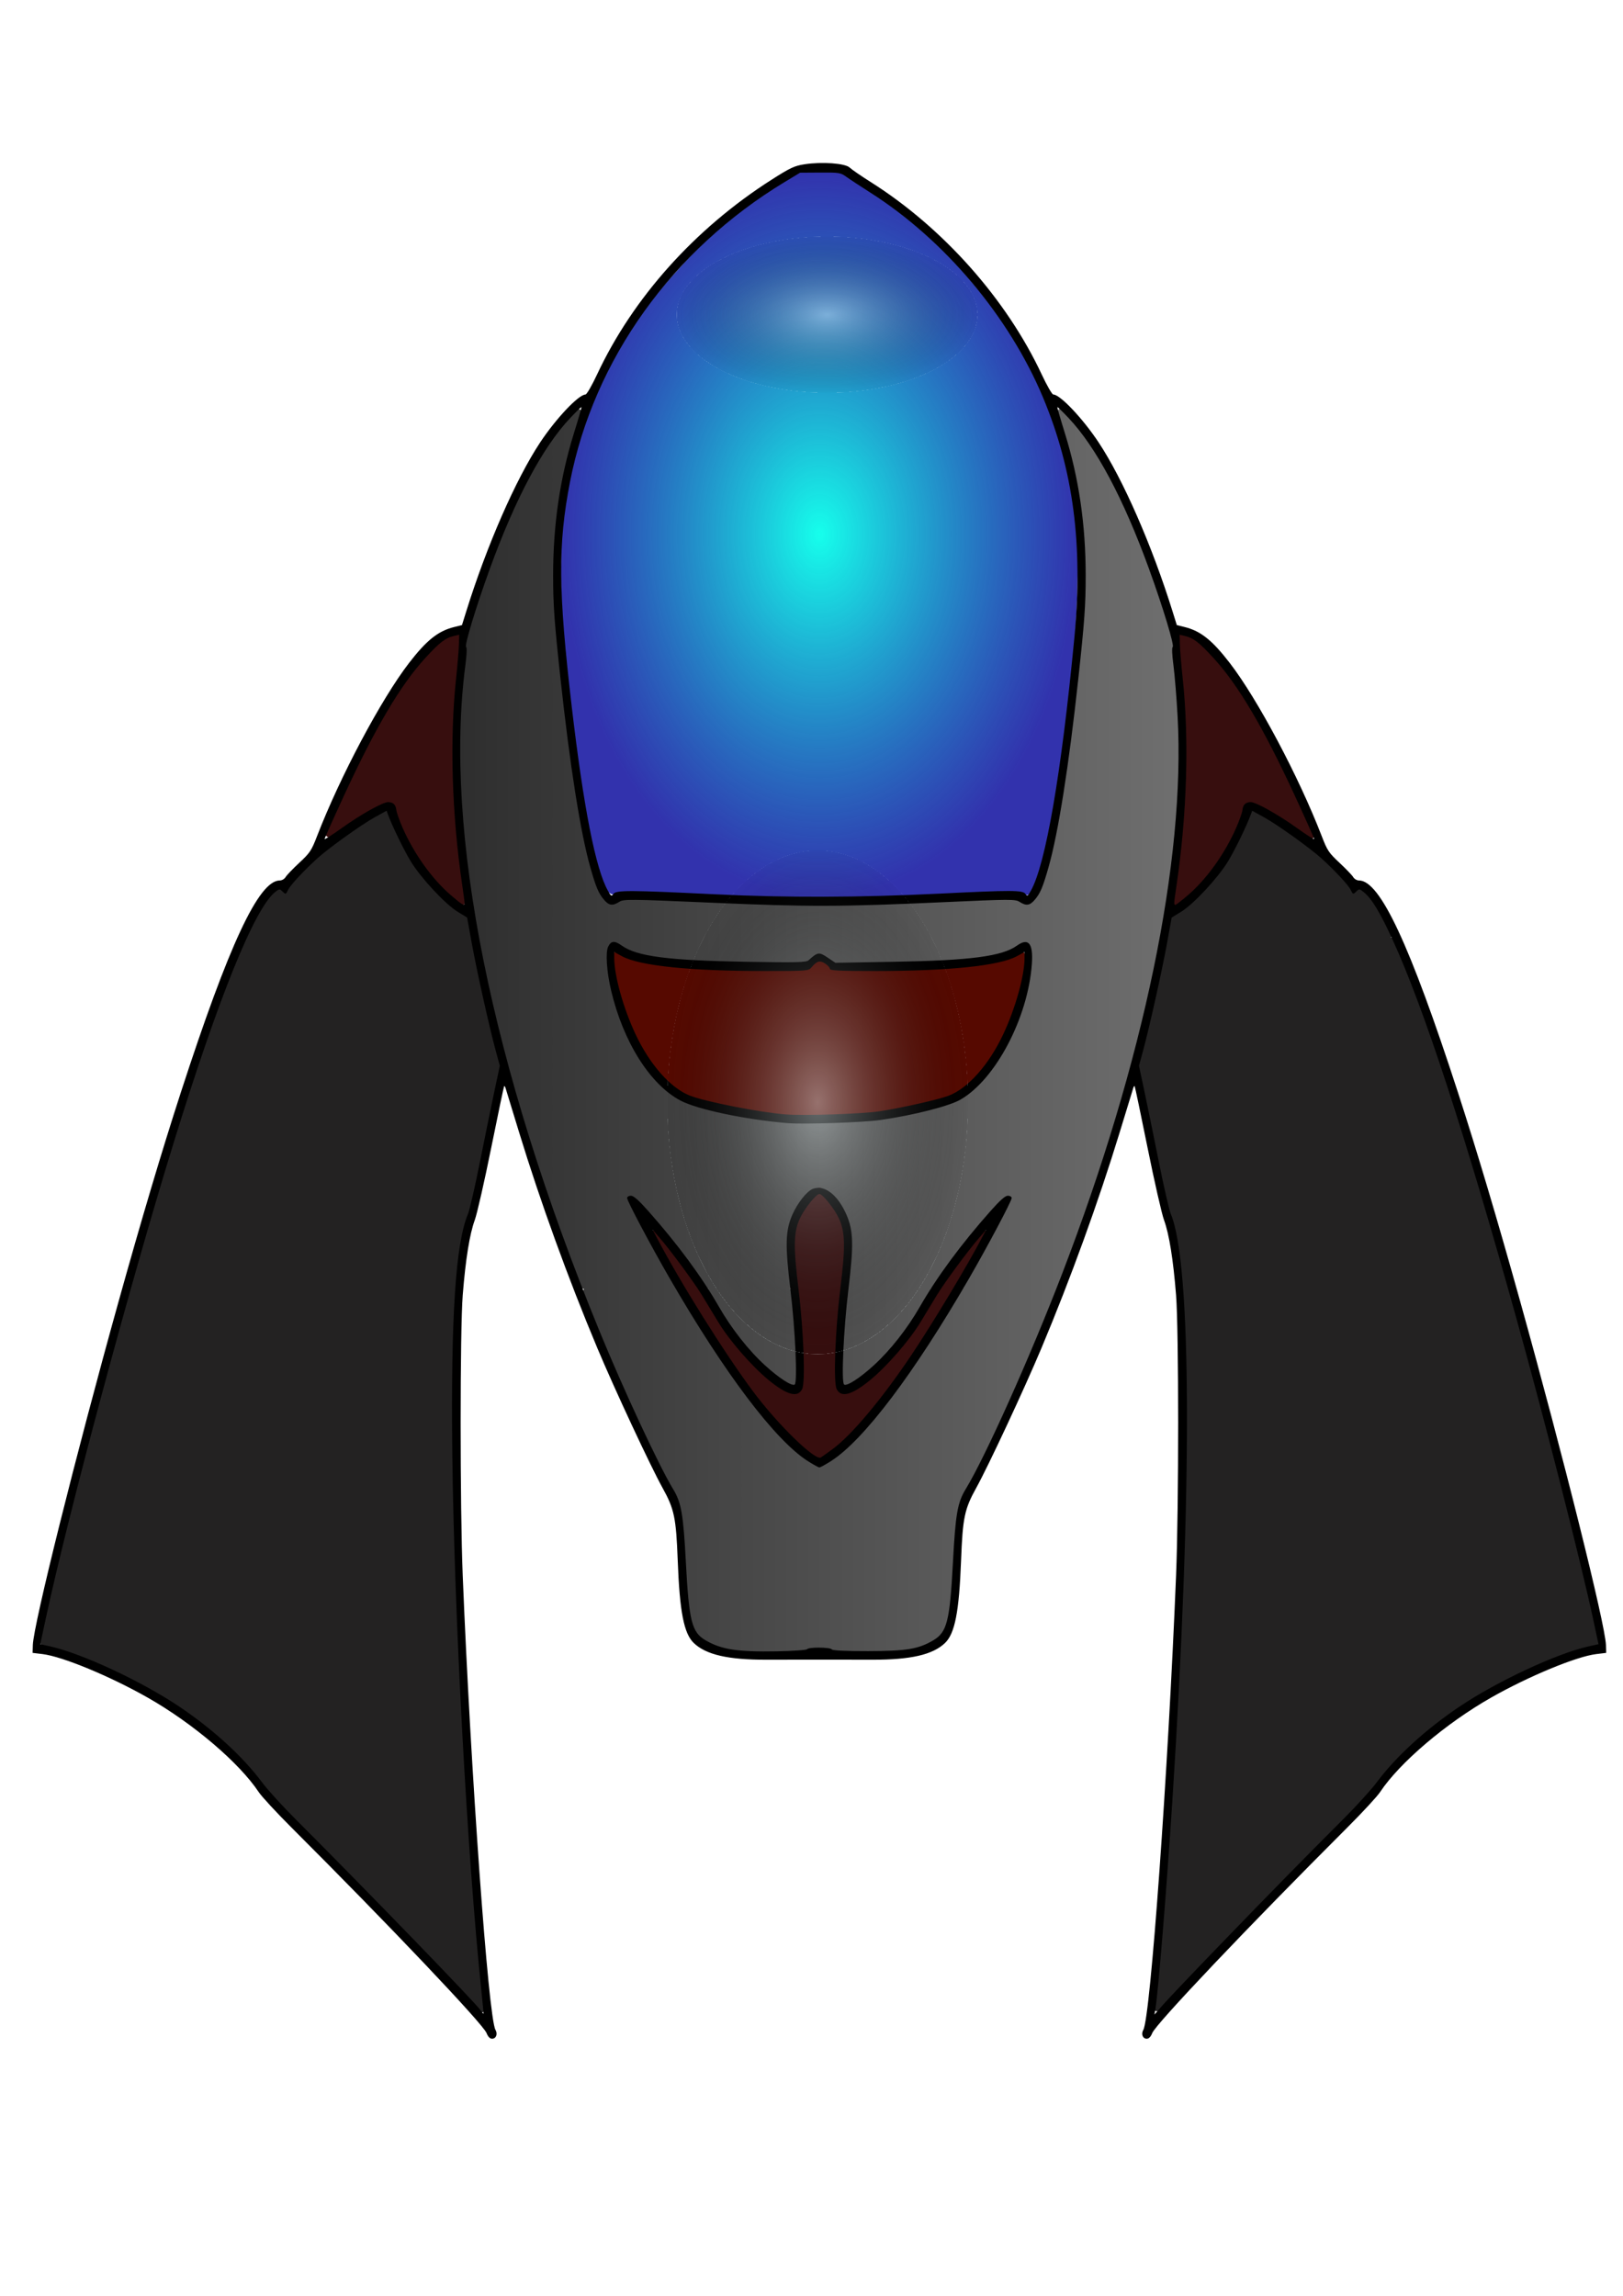 <?xml version="1.0" encoding="UTF-8" standalone="no"?>
<!-- Created with Inkscape (http://www.inkscape.org/) -->
<svg xmlns:dc="http://purl.org/dc/elements/1.1/" xmlns:cc="http://creativecommons.org/ns#" xmlns:rdf="http://www.w3.org/1999/02/22-rdf-syntax-ns#" xmlns:svg="http://www.w3.org/2000/svg" xmlns="http://www.w3.org/2000/svg" xmlns:xlink="http://www.w3.org/1999/xlink" xmlns:sodipodi="http://sodipodi.sourceforge.net/DTD/sodipodi-0.dtd" xmlns:inkscape="http://www.inkscape.org/namespaces/inkscape" width="744.094" height="1052.362" id="svg2" version="1.1" inkscape:version="0.47pre4 r22446" sodipodi:docname="nave.svg">
  <defs id="defs4">
    <linearGradient id="linearGradient3619">
      <stop style="stop-color:#e7f4f6;stop-opacity:1;" offset="0" id="stop3621"/>
      <stop style="stop-color:#000000;stop-opacity:0.047;" offset="1" id="stop3623"/>
    </linearGradient>
    <linearGradient id="linearGradient3819">
      <stop style="stop-color:#2e2e2e;stop-opacity:1;" offset="0" id="stop3821"/>
      <stop style="stop-color:#6f6f6f;stop-opacity:1;" offset="1" id="stop3823"/>
    </linearGradient>
    <linearGradient id="linearGradient3781">
      <stop style="stop-color:#16ffec;stop-opacity:1;" offset="0" id="stop3783"/>
      <stop style="stop-color:#000099;stop-opacity:0.804;" offset="1" id="stop3785"/>
    </linearGradient>
    <inkscape:path-effect effect="skeletal" id="path-effect2933" is_visible="true" pattern="M 0,5 C 0,2.24 2.24,0 5,0 7.76,0 10,2.24 10,5 10,7.76 7.76,10 5,10 2.24,10 0,7.76 0,5 z" copytype="single_stretched" prop_scale="1" scale_y_rel="false" spacing="0" normal_offset="0" tang_offset="0" prop_units="false" vertical_pattern="false" fuse_tolerance="0"/>
    <inkscape:perspective sodipodi:type="inkscape:persp3d" inkscape:vp_x="0 : 526.18109 : 1" inkscape:vp_y="0 : 1000 : 0" inkscape:vp_z="744.09448 : 526.18109 : 1" inkscape:persp3d-origin="372.04724 : 350.78739 : 1" id="perspective10"/>
    <inkscape:perspective id="perspective2923" inkscape:persp3d-origin="0.5 : 0.33333333 : 1" inkscape:vp_z="1 : 0.5 : 1" inkscape:vp_y="0 : 1000 : 0" inkscape:vp_x="0 : 0.5 : 1" sodipodi:type="inkscape:persp3d"/>
    <radialGradient inkscape:collect="always" xlink:href="#linearGradient3781" id="radialGradient3793" cx="303.002" cy="225.737" fx="303.002" fy="225.737" r="160.612" gradientTransform="matrix(0.738,0,0,1.039,152.108,10.35)" gradientUnits="userSpaceOnUse"/>
    <linearGradient inkscape:collect="always" xlink:href="#linearGradient3819" id="linearGradient3829" x1="78.611" y1="511.071" x2="527.348" y2="511.071" gradientUnits="userSpaceOnUse"/>
    <linearGradient inkscape:collect="always" xlink:href="#linearGradient3819" id="linearGradient3855" gradientUnits="userSpaceOnUse" x1="78.611" y1="511.071" x2="527.348" y2="511.071"/>
    <linearGradient inkscape:collect="always" xlink:href="#linearGradient3819" id="linearGradient3857" gradientUnits="userSpaceOnUse" x1="78.611" y1="511.071" x2="527.348" y2="511.071"/>
    <linearGradient inkscape:collect="always" xlink:href="#linearGradient3819" id="linearGradient3859" gradientUnits="userSpaceOnUse" x1="78.611" y1="511.071" x2="527.348" y2="511.071"/>
    <linearGradient inkscape:collect="always" xlink:href="#linearGradient3819" id="linearGradient3861" gradientUnits="userSpaceOnUse" x1="78.611" y1="511.071" x2="527.348" y2="511.071"/>
    <radialGradient inkscape:collect="always" xlink:href="#linearGradient3619" id="radialGradient3625" cx="385.036" cy="178.651" fx="385.036" fy="178.651" r="51.611" gradientTransform="matrix(1,0,0,0.906,0,16.765)" gradientUnits="userSpaceOnUse" spreadMethod="repeat"/>
    <filter inkscape:collect="always" id="filter3671" x="-0.31" width="1.62" y="-0.342" height="1.684">
      <feGaussianBlur inkscape:collect="always" stdDeviation="13.324" id="feGaussianBlur3673"/>
    </filter>
    <inkscape:perspective id="perspective3704" inkscape:persp3d-origin="0.5 : 0.33333333 : 1" inkscape:vp_z="1 : 0.5 : 1" inkscape:vp_y="0 : 1000 : 0" inkscape:vp_x="0 : 0.5 : 1" sodipodi:type="inkscape:persp3d"/>
    <radialGradient inkscape:collect="always" xlink:href="#linearGradient3619-7" id="radialGradient3625-0" cx="385.036" cy="178.651" fx="385.036" fy="178.651" r="51.611" gradientTransform="matrix(1,0,0,0.906,0,16.765)" gradientUnits="userSpaceOnUse" spreadMethod="repeat"/>
    <linearGradient id="linearGradient3619-7">
      <stop style="stop-color:#e7f4f6;stop-opacity:1;" offset="0" id="stop3621-4"/>
      <stop style="stop-color:#000000;stop-opacity:0.047;" offset="1" id="stop3623-3"/>
    </linearGradient>
    <filter color-interpolation-filters="sRGB" inkscape:collect="always" id="filter3671-7" x="-0.31" width="1.62" y="-0.342" height="1.684">
      <feGaussianBlur inkscape:collect="always" stdDeviation="13.324" id="feGaussianBlur3673-9"/>
    </filter>
    <radialGradient r="51.611" fy="178.651" fx="385.036" cy="178.651" cx="385.036" spreadMethod="repeat" gradientTransform="matrix(1,0,0,0.906,0,16.765)" gradientUnits="userSpaceOnUse" id="radialGradient3715" xlink:href="#linearGradient3619-7" inkscape:collect="always"/>
  </defs>
  <sodipodi:namedview id="base" pagecolor="#ffffff" bordercolor="#666666" borderopacity="1.0" inkscape:pageopacity="0.0" inkscape:pageshadow="2" inkscape:zoom="0.7" inkscape:cx="296.55314" inkscape:cy="637.01367" inkscape:document-units="px" inkscape:current-layer="layer1" showgrid="false" inkscape:window-width="1024" inkscape:window-height="722" inkscape:window-x="0" inkscape:window-y="0" inkscape:window-maximized="1"/>
  <g inkscape:label="Livello 1" inkscape:groupmode="layer" id="layer1">
    <g id="g2983" style="fill:#232222;fill-opacity:1" transform="matrix(0.738,0,0,0.798,152.108,64.562)">
      <path id="path2975" d="m -54.283,457.908 c -18.828,37.178 -31.423,77.132 -45.05,116.431 -30.666,93.51 -58.812,187.881 -82.259,283.47 -2.444,4.974 2.77,8.112 7.098,8.525 31.723,8.183 61.781,22.938 89.086,40.807 24.668,15.581 42.213,39.19 63.641,58.659 37.934,36.53 76.56,72.494 114.083,109.279 5.601,0.397 2.041,-7.411 2.494,-10.638 C 83.9,957.187 77.942,849.405 76.91,741.603 c 0.403,-33.947 -0.783,-68.208 3.472,-101.899 3.973,-20.018 10.551,-39.42 14.529,-59.468 3.612,-16.66 7.869,-33.267 11.009,-49.976 -7.305,-23.763 -12.007,-48.345 -18.252,-72.213 -7.229,-2.004 -15.928,-0.236 -23.701,-0.833 -38.891,0 -77.782,0 -116.673,0 l -0.925,0.407 -0.654,0.288 z" style="fill:#232222;fill-opacity:1"/>
      <path id="path2977" d="m 518.408,457.908 c -6.042,24.36 -11.362,48.97 -17.993,73.268 6.741,32.814 14.221,65.652 23.013,97.827 6.12,33.408 5.761,67.74 6.397,101.647 -0.295,101.904 -7.122,203.681 -15.707,305.184 -0.866,12.631 -2.955,25.366 -3.35,37.903 4.858,3.325 9.117,-6.633 13.465,-9.041 45.637,-44.597 93.76,-87.199 137.89,-133.18 30.269,-30.47 69.901,-49.666 110.214,-63.106 5.004,-2.265 12.031,-1.556 15.847,-5.651 -2.239,-16.617 -7.794,-32.807 -11.671,-49.162 -27.153,-101.822 -56.664,-203.173 -93.323,-302.016 -7.052,-18.15 -13.972,-36.624 -22.95,-53.802 -15.171,-1.322 -31.145,-0.185 -46.623,-0.565 -31.489,0.271 -63.207,-0.542 -94.553,0.407 l -0.654,0.288 z" style="fill:#232222;fill-opacity:1"/>
      <path id="path2979" d="m 572.009,384.158 c -4.417,3.11 -5.18,9.86 -8.228,14.314 -9.08,19.363 -24.745,34.629 -42.059,46.737 -3.24,3.056 -2.189,8.474 -2.84,12.405 4.154,3.426 11.589,0.531 16.982,1.484 39.883,-0.371 79.823,0.797 119.672,-0.726 5.396,-0.249 3.045,-6.295 0.821,-8.902 -5.034,-7.205 -8.941,-16.842 -17.267,-20.613 -2.225,0.365 -3.988,1.391 -5.524,-1.105 -13.517,-14.239 -28.908,-26.289 -45.852,-36.097 -5.065,-2.547 -9.933,-6.912 -15.704,-7.497 z" style="fill:#232222;fill-opacity:1"/>
      <path id="path2981" d="m 32.43,383.432 c -21.192,12.002 -42.24,25.253 -58.905,43.216 -1.574,1.677 -2.424,5.467 -4.83,2.494 -6.817,-0.505 -10.182,7.428 -13.798,12.029 -3.013,5.394 -7.194,10.568 -8.741,16.508 4.975,3.193 12.286,0.563 18.183,1.421 40.444,-0.176 81.078,0.415 121.408,-0.505 3.877,-2.294 0.475,-8.026 -0.284,-11.648 C 81.565,441.075 74.013,438.939 69.468,433.513 57.902,423.353 47.954,411.374 41.727,397.146 38.466,393.254 37.938,383.771 32.43,383.432 z" style="fill:#232222;fill-opacity:1"/>
    </g>
    <path style="fill:#560900;fill-opacity:1" d="m 281.57,436.475 c -1.744,1.825 -0.089,5.392 -0.099,7.823 2.49,14.426 7.723,28.379 15.346,40.49 6.271,8.907 14.216,17.605 24.815,19.667 13.593,3.232 27.352,6.343 41.278,7.136 19.112,0.27 38.431,-0.028 57.118,-4.845 8.719,-1.876 17.989,-3.685 24.794,-10.38 13.393,-12.595 20.723,-31.191 24.522,-49.59 0.267,-3.234 1.866,-7.072 0.263,-10.069 -2.272,-0.838 -4.468,1.797 -6.756,2.143 -12.627,4.149 -26.168,4.247 -39.33,5.02 -14.08,0.515 -28.169,0.182 -42.253,0.072 -1.706,-2.97 -5.834,-5.025 -8.373,-2.032 -4.064,3.302 -9.628,1.548 -14.35,2.157 -21.709,0.066 -43.69,0.538 -65.089,-3.742 -3.938,-0.797 -7.693,-2.677 -11.477,-3.956 l -0.412,0.107 z" id="path2945"/>
    <path style="fill:url(#radialGradient3793);fill-opacity:1" d="m 367.328,78.137 c -20.921,12.267 -40.543,27.169 -56.911,45.97 -30.42,32.431 -50.38,76.833 -52.917,123.188 -1.742,34.55 3.259,68.955 7.648,103.079 3.186,18.867 4.877,38.51 12.342,56.056 0.911,2.982 3.456,4.349 6.194,3.483 38.74,-0.309 77.451,2.683 116.197,1.317 22.88,-0.152 45.905,-2.556 68.695,-1.549 1.49,0.834 3.464,1.03 4.331,-1.084 6.694,-14.476 8.76,-30.965 11.641,-46.764 5.628,-37.174 10.335,-74.798 9.443,-112.541 -2.216,-43.923 -19.537,-86.289 -47.112,-118.396 -16.312,-20.211 -36.292,-36.414 -57.756,-49.648 -5.46,-4.422 -12.849,-1.953 -19.201,-3.149 -0.855,0.056 -1.769,-0.308 -2.593,0.038 z" id="path2953"/>
    <g id="g2969" style="fill:url(#linearGradient3829);fill-opacity:1" transform="matrix(0.738,0,0,0.798,152.108,64.562)">
      <path id="path2961" d="m 451.362,154.392 c -1.128,6.095 3.122,12.276 4.066,18.346 11.142,34.777 13.13,71.805 9.635,108.068 -4.382,44.326 -9.419,88.83 -20.235,132.027 -2.811,8.359 -4.183,19.77 -12.722,24.086 -13.966,-4.52 -29.08,-1.424 -43.498,-1.696 -55.275,2.58 -110.633,2.553 -165.913,0.114 -14.718,0.133 -29.729,-2.271 -44.295,0.161 -2.855,1.721 -6.453,1.983 -8.207,-1.294 -9.531,-14.932 -11.543,-33.44 -15.429,-50.536 -7.522,-44.545 -14.295,-89.538 -15.286,-134.827 -0.731,-31.459 6.361,-62.296 15.91,-91.987 -0.141,-5.306 -5.931,-1.599 -7.479,0.862 -29.996,30.877 -45.343,72.207 -59.882,111.916 -7.356,17.01 -6.883,35.795 -8.81,53.897 -2.093,42.504 1.29,85.201 9.502,126.869 13.44,71.643 37.492,140.769 65.155,208.028 5.392,3.024 12.909,0.494 19.13,1.326 13.485,-0.456 27.354,0.919 40.596,-0.694 0.395,-5.912 -5.816,-10.865 -8.083,-16.373 -6.839,-11.665 -14.294,-23.083 -19.886,-35.398 9.372,5.926 16.126,15.425 23.818,23.458 8.357,9.136 15.407,19.545 23.496,28.624 16.863,0.892 34.104,0.128 51.113,0.383 4.467,-3.028 0.416,-10.271 1.07,-15.15 -1.333,-13.284 -0.287,-28.041 9.789,-37.883 5.392,-7.022 16.192,-2.608 19.698,4.198 10.08,13.456 6.421,31.036 5.272,46.53 3.271,4.921 11.854,1.095 17.267,2.304 12.03,-0.3 24.343,0.601 36.196,-0.452 14.317,-17.587 28.212,-36.494 45.658,-51.35 2.868,-2.285 -0.33,3.131 -0.694,4.135 -8.152,15.465 -18.264,30.05 -26.218,45.482 3.016,4.71 11.781,1.007 17.095,2.184 14.2,-0.457 28.785,0.919 42.742,-0.694 35.099,-85.851 65.216,-175.173 73.773,-268.038 2.955,-34.957 1.837,-70.287 -2.62,-105.056 -7.806,-27.035 -18.484,-53.28 -30.747,-78.571 -9.936,-19.448 -21.75,-39.036 -38.291,-53.286 -0.927,-0.926 -1.787,-0.019 -2.683,0.284 z m -19.887,307.307 c 2.771,1.339 1.078,6.272 1.578,8.776 -1.417,28.574 -15.303,56.708 -37.502,75.004 -15.473,9.683 -34.705,11.786 -52.591,14.489 -30.312,3.129 -61.319,4.185 -91.31,-1.753 -16.875,-3.681 -35.961,-5.253 -48.122,-19.05 -18.647,-18.896 -29.868,-45.18 -30.683,-71.658 0.063,-2.394 0.491,-7.85 4.262,-4.988 20.6,10.058 44.254,8.643 66.606,9.942 17.172,0.069 34.549,1.471 51.613,-0.503 4.268,-1.236 7.768,-5.926 11.892,-1.506 7.83,5.887 17.947,1.922 26.929,2.698 27.031,-1.241 54.537,0.121 81.134,-5.39 5.783,-1.041 10.58,-4.782 16.194,-6.061 z" style="fill:url(#linearGradient3855);fill-opacity:1"/>
      <path id="path2963" d="m 185.787,658.368 c -9.468,0.202 -18.956,0.134 -28.411,0.631 -4.133,2.87 1.392,7.944 1.916,11.565 15.678,37.265 34.169,73.275 53.548,108.706 6.324,16.275 4.454,34.4 6.755,51.486 1.508,10.982 1.062,25.862 12.658,31.536 18.133,9.503 39.299,5.01 58.872,5.542 23.606,-0.945 47.421,1.984 70.901,-1.06 9.857,-1.949 21.082,-7.913 22.129,-19.098 4.572,-21.801 2.122,-44.725 8.176,-66.165 6.645,-14.605 15.844,-27.963 22.452,-42.636 12.704,-25.969 25.681,-52.117 36.245,-78.897 -3.458,-4.314 -11.74,-0.839 -17.091,-1.957 -14.154,0.327 -28.64,-0.655 -42.588,0.483 -9.412,12.702 -17.442,26.808 -27.177,39.465 -15.868,20.813 -32.078,42.477 -53.663,57.816 -3.58,2.63 -8.435,4.901 -12.311,1.515 -21.3,-13.185 -36.498,-34.023 -51.796,-53.566 -11.399,-14.566 -20.875,-30.649 -31.899,-45.268 -9.256,-1.041 -19.259,0.119 -28.716,-0.098 z" style="fill:url(#linearGradient3857);fill-opacity:1"/>
      <path id="path2965" d="m 235.316,657.926 c -4.641,3.128 2.399,7.937 3.592,11.415 10.887,16.048 23.828,31.248 39.813,42.502 3.051,1.473 9.059,6.211 10.607,0.726 1.646,-17.269 -0.805,-34.682 -2.589,-51.865 -3.985,-4.163 -11.738,-1.004 -17.2,-2.215 -11.406,-0.213 -22.816,-0.674 -34.223,-0.563 z" style="fill:url(#linearGradient3859);fill-opacity:1"/>
      <path id="path2967" d="m 319.853,658.716 c -2.729,17.507 -3.763,35.564 -3.693,53.349 1.176,5.903 8.683,2.174 11.522,-0.284 18.658,-13.151 33.163,-31.418 45.046,-50.729 -1,-5.253 -8.533,-1.813 -12.28,-2.962 -13.287,0.15 -26.799,-0.595 -39.942,0.338 l -0.654,0.288 z" style="fill:url(#linearGradient3861);fill-opacity:1"/>
    </g>
    <g id="g2993" style="fill:#370e0e;fill-opacity:1" transform="matrix(0.738,0,0,0.798,152.108,64.562)">
      <path id="path2989" d="m 77.224,282.498 c -15.349,4.644 -24.862,19.042 -34.476,30.893 -18.81,25.43 -32.416,54.176 -46.242,82.528 -2.394,3.772 2.923,5.687 5.335,2.967 11.331,-6.048 21.709,-15.288 34.661,-17.236 3.684,4.632 4.722,11.568 8.018,16.731 8.857,15.775 20.285,31.144 35.955,40.564 5.387,0.082 2.02,-7.503 2.268,-10.878 -5.856,-40.911 -7.931,-82.458 -3.563,-123.63 0.316,-6.874 1.804,-13.917 0.915,-20.74 -0.738,-0.923 -1.695,-1.453 -2.873,-1.2 z" style="fill:#370e0e;fill-opacity:1"/>
      <path id="path2991" d="m 526.773,282.466 c -3.092,4.489 0.193,10.884 -0.183,16.063 2.611,30.751 1.943,61.71 1.161,92.529 -0.908,16.172 -4.49,32.404 -5.682,48.298 4.515,1.858 8.418,-4.191 12.233,-6.362 15.493,-13.579 27.213,-31.292 34.297,-50.522 3.153,-3.101 7.684,1.691 11.017,2.399 10.246,4.431 19.144,11.745 29.231,16.131 4.982,-2.402 -1.221,-7.97 -1.989,-11.459 -18.291,-35.124 -35.166,-72.479 -64.431,-99.881 -4.336,-3.578 -9.797,-7.598 -15.655,-7.195 z" style="fill:#370e0e;fill-opacity:1"/>
    </g>
    <path style="fill:#370e0e;fill-opacity:1" d="m 375.299,544.476 c -3.092,1.296 -4.981,4.665 -7.117,7.237 -4.112,5.205 -5.852,12.067 -5.448,18.791 0.737,16.518 3.411,32.919 3.902,49.443 0.031,5.264 0.676,10.77 -0.606,15.853 -1.217,2.399 -4.349,0.885 -6.095,0.115 -8.882,-4.846 -15.921,-12.849 -22.694,-20.544 -9.64,-11.502 -16.245,-25.461 -25.694,-37.176 -3.755,-4.679 -7.14,-9.8 -11.423,-13.952 -1.981,-1.161 -3.287,1.903 -1.88,3.354 12.547,22.942 26.623,44.947 41.682,66.099 8.976,12.42 19.23,23.872 30.941,33.387 1.931,1.255 4.464,3.759 6.705,1.76 14.301,-9.331 24.985,-23.54 35.3,-37.379 14.424,-19.91 27.232,-41.106 39.419,-62.63 1.064,-1.618 2.218,-4.429 -0.407,-4.884 -2.65,0.97 -3.957,4.142 -5.947,6.102 -9.153,11.126 -16.971,23.381 -24.743,35.626 -5.777,9.155 -13.496,16.604 -21.062,24.014 -3.794,3.149 -7.941,6.745 -12.824,7.359 -2.514,0.26 -2.701,-3.156 -2.785,-5.049 -0.767,-20.301 2.829,-40.479 3.911,-60.719 0.396,-6.469 -0.783,-13.233 -4.614,-18.405 -2.187,-2.955 -4.26,-6.298 -7.324,-8.274 -0.385,-0.13 -0.794,-0.226 -1.197,-0.128 z" id="path3853"/>
    <path style="fill:#000000" d="m 223.068,931.922 c -1.667,-4.211 -44.459,-49.287 -89.421,-94.196 -6.917,-6.908 -13.673,-14.215 -15.015,-16.237 C 109.681,807.999 88.473,789.955 67.67,778.129 50.552,768.398 28.627,759.319 19.578,758.214 l -4.631,-0.565 0.107,-3.58 c 0.278,-9.305 19.671,-87.002 39.282,-157.383 10.438,-37.461 19.895,-69.222 28.493,-95.693 22.111,-68.075 35.795,-97.403 45.444,-97.403 0.97,0 2.161,-0.688 2.646,-1.529 0.485,-0.841 3.303,-3.784 6.262,-6.54 4.934,-4.597 5.612,-5.611 8.172,-12.244 10.543,-27.311 29.377,-62.764 42.16,-79.361 8.031,-10.427 13.347,-14.67 20.65,-16.483 l 3.636,-0.902 1.977,-6.34 c 9.384,-30.093 22.644,-60.412 33.805,-77.297 7.287,-11.025 17.708,-22.047 20.853,-22.058 0.554,-0.002 2.947,-4.149 5.317,-9.216 16.439,-35.146 44.854,-66.846 80.01,-89.26 8.601,-5.483 10.458,-6.351 15.118,-7.063 8.018,-1.225 18.612,-0.454 20.648,1.503 0.897,0.862 5.282,3.875 9.745,6.696 33.09,20.916 62.193,53.666 78.31,88.123 2.37,5.067 4.762,9.214 5.317,9.216 3.145,0.011 13.566,11.033 20.853,22.058 11.161,16.885 24.421,47.204 33.805,77.297 l 1.977,6.34 3.636,0.902 c 7.303,1.813 12.62,6.056 20.65,16.483 12.783,16.597 31.617,52.05 42.16,79.361 2.56,6.632 3.238,7.647 8.172,12.244 2.959,2.757 5.777,5.7 6.262,6.54 0.485,0.841 1.676,1.529 2.646,1.529 9.649,0 23.333,29.328 45.444,97.403 8.598,26.471 18.055,58.232 28.493,95.693 19.611,70.381 39.003,148.078 39.281,157.383 l 0.107,3.58 -4.631,0.565 c -9.049,1.105 -30.974,10.184 -48.092,19.915 -20.803,11.826 -42.011,29.87 -50.962,43.36 -1.341,2.022 -8.098,9.328 -15.015,16.237 -44.962,44.909 -87.754,89.985 -89.421,94.196 -0.674,1.703 -1.539,2.595 -2.516,2.595 -1.864,0 -2.684,-2.137 -1.564,-4.077 3.243,-5.62 11.342,-118.03 15.008,-208.294 1.273,-31.351 1.268,-112.46 -0.008,-128.54 -1.29,-16.261 -3.165,-27.938 -5.511,-34.331 -1.048,-2.854 -4.443,-17.764 -7.544,-33.133 -3.102,-15.369 -5.769,-28.085 -5.927,-28.257 -0.158,-0.173 -0.441,0.187 -0.629,0.798 -0.188,0.612 -2.98,9.735 -6.204,20.274 -9.813,32.078 -22.461,66.954 -35.901,99 -7.809,18.62 -24.385,54.147 -29.884,64.051 -5.396,9.718 -6.226,13.693 -6.966,33.352 -0.885,23.509 -2.835,33.467 -7.4,37.805 -5.623,5.344 -15.711,7.658 -33.206,7.618 -15.946,-0.036 -32.74,-0.036 -48.686,0 -17.496,0.04 -27.583,-2.275 -33.206,-7.618 -4.566,-4.339 -6.515,-14.297 -7.4,-37.805 -0.74,-19.659 -1.571,-23.634 -6.966,-33.352 -5.499,-9.904 -22.075,-45.431 -29.884,-64.051 -13.44,-32.046 -26.088,-66.922 -35.901,-99 -3.224,-10.539 -6.016,-19.662 -6.204,-20.274 -0.188,-0.612 -0.472,-0.971 -0.629,-0.798 -0.158,0.173 -2.825,12.888 -5.927,28.257 -3.102,15.369 -6.497,30.279 -7.545,33.133 -2.346,6.392 -4.221,18.07 -5.511,34.331 -1.276,16.08 -1.281,97.19 -0.008,128.54 3.666,90.264 11.765,202.674 15.008,208.294 1.119,1.94 0.299,4.077 -1.565,4.077 -0.977,0 -1.842,-0.892 -2.516,-2.595 z m -2.326,-18.991 c -6.489,-61.323 -12.567,-173.539 -13.382,-247.071 -0.69,-62.302 1.523,-95.962 7.192,-109.379 0.742,-1.756 3.217,-12.535 5.499,-23.952 2.282,-11.417 5.263,-25.987 6.625,-32.378 l 2.475,-11.62 -1.838,-6.743 c -2.918,-10.707 -8.741,-36.824 -11.043,-49.534 l -2.111,-11.654 -4.417,-2.717 c -5.652,-3.476 -16.739,-15.388 -21.368,-22.958 -3.137,-5.13 -8.464,-16.06 -10.471,-21.487 l -0.669,-1.809 -5.697,3.154 c -5.912,3.274 -20.929,14.034 -25.958,18.601 -6.294,5.715 -12.44,12.316 -13.47,14.468 -1.048,2.188 -1.136,2.218 -2.526,0.857 -1.38,-1.351 -1.525,-1.343 -3.451,0.199 -9.462,7.575 -25.935,48.263 -46.494,114.838 -20.067,64.983 -48.402,170.398 -58.691,218.351 l -2.482,11.569 4.434,0.979 c 14.599,3.223 42.063,16.03 59.404,27.702 15.491,10.427 29.124,22.913 37.883,34.698 2.412,3.244 9.263,10.779 15.225,16.743 31.803,31.814 82.368,84.017 84.825,87.574 0.691,1.001 1.325,1.751 1.407,1.668 0.083,-0.083 -0.323,-4.629 -0.902,-10.101 z m 338.603,-21.466 c 23.317,-24.122 38.672,-39.777 56.576,-57.679 5.962,-5.962 12.813,-13.494 15.225,-16.739 8.759,-11.785 22.392,-24.271 37.883,-34.698 17.341,-11.672 44.805,-24.479 59.404,-27.702 l 4.434,-0.979 -2.482,-11.569 c -5.617,-26.178 -22.282,-91.51 -34.926,-136.916 -23.681,-85.046 -42.515,-142.736 -56.821,-174.048 -5.887,-12.885 -9.748,-19.271 -13.439,-22.226 -1.926,-1.542 -2.071,-1.55 -3.451,-0.199 -1.39,1.362 -1.478,1.332 -2.526,-0.857 -1.03,-2.152 -7.176,-8.753 -13.47,-14.468 -5.029,-4.567 -20.046,-15.328 -25.958,-18.601 l -5.697,-3.154 -0.669,1.809 c -2.007,5.427 -7.334,16.357 -10.471,21.487 -4.629,7.57 -15.716,19.482 -21.368,22.958 l -4.417,2.717 -2.111,11.654 c -2.302,12.71 -8.125,38.827 -11.043,49.534 l -1.838,6.743 2.475,11.62 c 1.361,6.391 4.342,20.961 6.625,32.378 2.282,11.417 4.757,22.195 5.499,23.952 9.585,22.684 9.889,126.79 0.782,267.859 -2.597,40.221 -6.524,88.575 -7.835,96.463 l -0.441,2.652 3.965,-4.548 c 2.181,-2.501 13.923,-14.85 26.095,-27.442 z M 370.03,755.956 c 0.652,-1.008 10.676,-0.925 11.326,0.094 0.336,0.527 6.337,0.814 16.597,0.795 17.698,-0.033 23.068,-0.92 29.89,-4.938 6.349,-3.74 7.617,-8.75 9.046,-35.749 1.174,-22.173 2.093,-27.428 5.884,-33.636 8.993,-14.729 29.584,-60.71 44.143,-98.575 37.516,-97.569 56.607,-189.686 52.97,-255.58 -0.467,-8.467 -1.32,-18.981 -1.895,-23.364 -0.643,-4.904 -0.778,-8.149 -0.349,-8.435 0.873,-0.584 -4.535,-18.413 -10.886,-35.889 -11.717,-32.243 -24.309,-55.835 -36.899,-69.13 -2.679,-2.829 -4.966,-5.04 -5.082,-4.914 -0.116,0.126 1.416,5.451 3.405,11.832 6.435,20.645 9.572,42.061 9.571,65.345 -6.7e-4,13.51 -0.534,20.98 -3.365,47.166 -4.321,39.969 -9.209,70.886 -13.694,86.625 -2.64,9.264 -3.788,11.949 -6.399,14.97 -2.191,2.535 -3.861,2.741 -6.829,0.843 -1.99,-1.272 -4.053,-1.265 -34.784,0.124 -47.849,2.162 -61.499,2.195 -106.256,0.25 -38.212,-1.66 -40.508,-1.681 -42.53,-0.388 -2.99,1.912 -4.656,1.71 -6.851,-0.829 -2.612,-3.021 -3.759,-5.705 -6.399,-14.97 -4.485,-15.739 -9.373,-46.656 -13.694,-86.625 -2.831,-26.186 -3.364,-33.656 -3.365,-47.166 -0.002,-23.284 3.135,-44.699 9.571,-65.345 1.989,-6.382 3.522,-11.706 3.405,-11.832 -0.116,-0.126 -2.403,2.085 -5.082,4.914 -12.59,13.295 -25.182,36.887 -36.899,69.13 -6.351,17.477 -11.759,35.306 -10.886,35.889 0.428,0.287 0.294,3.532 -0.349,8.435 -9.952,75.86 11.766,183.718 61.393,304.892 11.057,26.998 27.431,62.157 33.824,72.627 3.791,6.209 4.71,11.464 5.884,33.636 1.426,26.931 2.707,32.026 8.975,35.694 7.285,4.263 14.641,5.41 32.596,5.082 7.449,-0.136 13.756,-0.576 14.016,-0.978 z m 0.246,-86.268 c -14.939,-9.565 -37.991,-40.074 -63.218,-83.668 -8.523,-14.729 -19.543,-35.51 -19.543,-36.855 0,-0.59 0.778,-1.069 1.739,-1.069 1.222,0 3.581,2.076 7.936,6.986 13.517,15.236 24.539,30.166 32.448,43.951 5.765,10.048 13.56,19.95 21.148,26.863 6.352,5.787 12.267,9.613 13.543,8.76 1.364,-0.912 0.285,-25.032 -1.943,-43.447 -2.486,-20.548 -2.322,-27.066 0.865,-34.367 2.331,-5.34 6.627,-10.788 9.365,-11.876 5.278,-2.098 11.471,2.654 15.477,11.876 3.174,7.307 3.337,13.847 0.854,34.367 -2.228,18.415 -3.307,42.535 -1.943,43.447 1.275,0.853 7.191,-2.974 13.543,-8.76 7.588,-6.913 15.383,-16.814 21.148,-26.863 7.909,-13.785 18.932,-28.715 32.448,-43.951 4.356,-4.91 6.714,-6.986 7.936,-6.986 0.961,0 1.739,0.478 1.739,1.069 0,1.345 -11.019,22.126 -19.543,36.855 -25.227,43.594 -48.279,74.103 -63.218,83.668 -2.54,1.626 -4.966,2.957 -5.39,2.957 -0.424,0 -2.85,-1.331 -5.39,-2.957 z m 11.291,-5.329 c 8.762,-6.37 22.742,-23.025 36.271,-43.21 9.999,-14.918 25.656,-40.977 32.621,-54.29 l 1.671,-3.194 -3.44,3.992 c -5.084,5.9 -15.484,20.011 -19.124,25.948 -1.75,2.854 -5.092,8.367 -7.426,12.25 -5.118,8.514 -15.493,20.458 -23.307,26.831 -8.384,6.837 -13.244,8.121 -15.263,4.032 -1.54,-3.119 -0.674,-26.738 1.683,-45.907 2.394,-19.47 2.262,-26.017 -0.651,-32.335 -2.034,-4.411 -7.443,-11.177 -8.935,-11.177 -1.492,0 -6.901,6.766 -8.935,11.177 -2.913,6.318 -3.045,12.864 -0.651,32.335 2.357,19.169 3.223,42.788 1.683,45.907 -2.019,4.089 -6.88,2.805 -15.263,-4.032 -7.814,-6.373 -18.19,-18.317 -23.307,-26.831 -2.334,-3.884 -5.676,-9.396 -7.426,-12.25 -3.64,-5.937 -14.04,-20.047 -19.124,-25.948 l -3.44,-3.992 1.671,3.194 c 10.91,20.855 31.186,53.258 44.463,71.056 11.278,15.118 28.42,31.792 31.009,30.163 0.438,-0.276 2.788,-1.949 5.222,-3.719 z M 360.913,514.816 c -19.262,-1.637 -41.209,-6.267 -48.905,-10.316 -13.939,-7.336 -26.278,-26.906 -31.846,-50.511 -2.025,-8.583 -2.616,-17.46 -1.337,-20.054 1.345,-2.727 2.929,-2.851 6.241,-0.489 6.95,4.955 21.157,6.809 56.865,7.419 23.396,0.4 27.682,0.297 28.769,-0.689 4.179,-3.79 4.814,-3.883 8.685,-1.276 l 3.608,2.431 26.95,-0.47 c 35.148,-0.612 49.416,-2.491 56.323,-7.416 5.251,-3.744 7.466,-1.047 6.819,8.306 -1.704,24.648 -16.614,53.02 -32.741,62.3 -5.205,2.995 -21.51,7.146 -36.646,9.329 -8.044,1.16 -35.273,2.074 -42.785,1.436 z m 42.416,-5.437 c 10.111,-1.552 27.113,-5.388 31.624,-7.135 8.892,-3.444 18.383,-14.119 24.966,-28.082 5.584,-11.843 9.8,-26.889 9.8,-34.978 l 0,-2.795 -3.619,1.967 c -7.997,4.348 -31.183,6.749 -65.156,6.749 -16.187,0 -20.483,-0.215 -20.483,-1.025 0,-0.564 -0.99,-1.658 -2.199,-2.431 -2.408,-1.54 -3.768,-1.149 -6.222,1.786 -1.353,1.619 -2.033,1.671 -21.765,1.671 -33.858,0 -57.054,-2.407 -65.042,-6.749 l -3.619,-1.967 0,2.795 c 0,8.089 4.215,23.136 9.8,34.978 6.584,13.963 16.074,24.637 24.966,28.082 7.257,2.811 31.94,7.649 43.796,8.584 8.56,0.675 35.124,-0.217 43.153,-1.449 z M 213.01,413.959 c 0,-0.444 -0.489,-4.126 -1.087,-8.183 -4.791,-32.507 -5.813,-66.87 -2.819,-94.8 0.635,-5.928 1.214,-12.858 1.286,-15.399 l 0.13,-4.621 -2.259,0.526 c -4.115,0.958 -6.619,2.876 -13.348,10.223 -11.334,12.376 -22.819,31.829 -37.259,63.112 -4.852,10.511 -8.821,19.397 -8.821,19.747 0,0.35 3.568,-1.92 7.93,-5.044 8.656,-6.201 18.778,-11.865 21.169,-11.845 2.293,0.019 3.52,1.173 3.76,3.54 0.119,1.175 1.412,4.861 2.873,8.19 5.254,11.974 13.534,23.538 22.156,30.944 5.186,4.454 6.29,5.088 6.29,3.611 z m 331.601,-3.611 c 8.622,-7.406 16.902,-18.97 22.156,-30.944 1.461,-3.329 2.754,-7.015 2.873,-8.19 0.24,-2.367 1.466,-3.521 3.76,-3.54 2.39,-0.019 12.513,5.645 21.169,11.845 4.361,3.124 7.93,5.394 7.93,5.044 0,-0.35 -3.969,-9.236 -8.821,-19.747 -14.44,-31.283 -25.924,-50.736 -37.259,-63.112 -6.729,-7.347 -9.233,-9.265 -13.348,-10.223 l -2.259,-0.526 0.13,4.621 c 0.071,2.542 0.65,9.471 1.286,15.399 2.994,27.93 1.972,62.293 -2.819,94.8 -1.257,8.525 -1.283,8.99 -0.514,8.99 0.315,0 2.888,-1.988 5.717,-4.418 z m -113.989,-0.722 c 33.238,-1.639 38.31,-1.624 39.486,0.116 0.832,1.232 1.072,1.097 2.485,-1.397 6.821,-12.044 14.045,-54.002 19.962,-115.939 4.057,-42.471 -0.406,-76.796 -14.316,-110.096 -15.533,-37.186 -45.282,-72.467 -79.369,-94.128 -4.454,-2.83 -9.34,-6.045 -10.856,-7.142 -2.589,-1.874 -3.323,-1.992 -11.979,-1.936 l -9.221,0.06 -7.008,4.234 c -51.552,31.146 -87.525,81.364 -98.468,137.459 -5.588,28.646 -5.429,49.942 0.768,102.893 5.432,46.411 10.976,74.607 16.633,84.595 1.412,2.494 1.652,2.629 2.485,1.397 1.181,-1.748 7.602,-1.725 46.125,0.162 33.01,1.617 66.659,1.527 103.273,-0.279 z" id="path2929"/>
    <path sodipodi:type="arc" style="opacity:0.667;fill:url(#radialGradient3625);fill-opacity:1;fill-rule:nonzero;stroke:none;filter:url(#filter3671)" id="path2843" sodipodi:cx="385.03625" sodipodi:cy="178.651" sodipodi:rx="51.610882" sodipodi:ry="46.767517" d="m 436.647,178.651 a 51.611,46.768 0 1 1 -103.222,0 51.611,46.768 0 1 1 103.222,0 z" transform="matrix(1.335,0,0,0.765,-134.821,7.583)"/>
    <path sodipodi:type="arc" style="opacity:0.667;fill:url(#radialGradient3715);fill-opacity:1;fill-rule:nonzero;stroke:none;filter:url(#filter3671-7)" id="path2843-0" sodipodi:cx="385.03625" sodipodi:cy="178.651" sodipodi:rx="51.610882" sodipodi:ry="46.767517" d="m 436.647,178.651 a 51.611,46.768 0 1 1 -103.222,0 51.611,46.768 0 1 1 103.222,0 z" transform="matrix(1.335,0,0,2.468,-139.151,64.412)"/>
  </g>
</svg>
